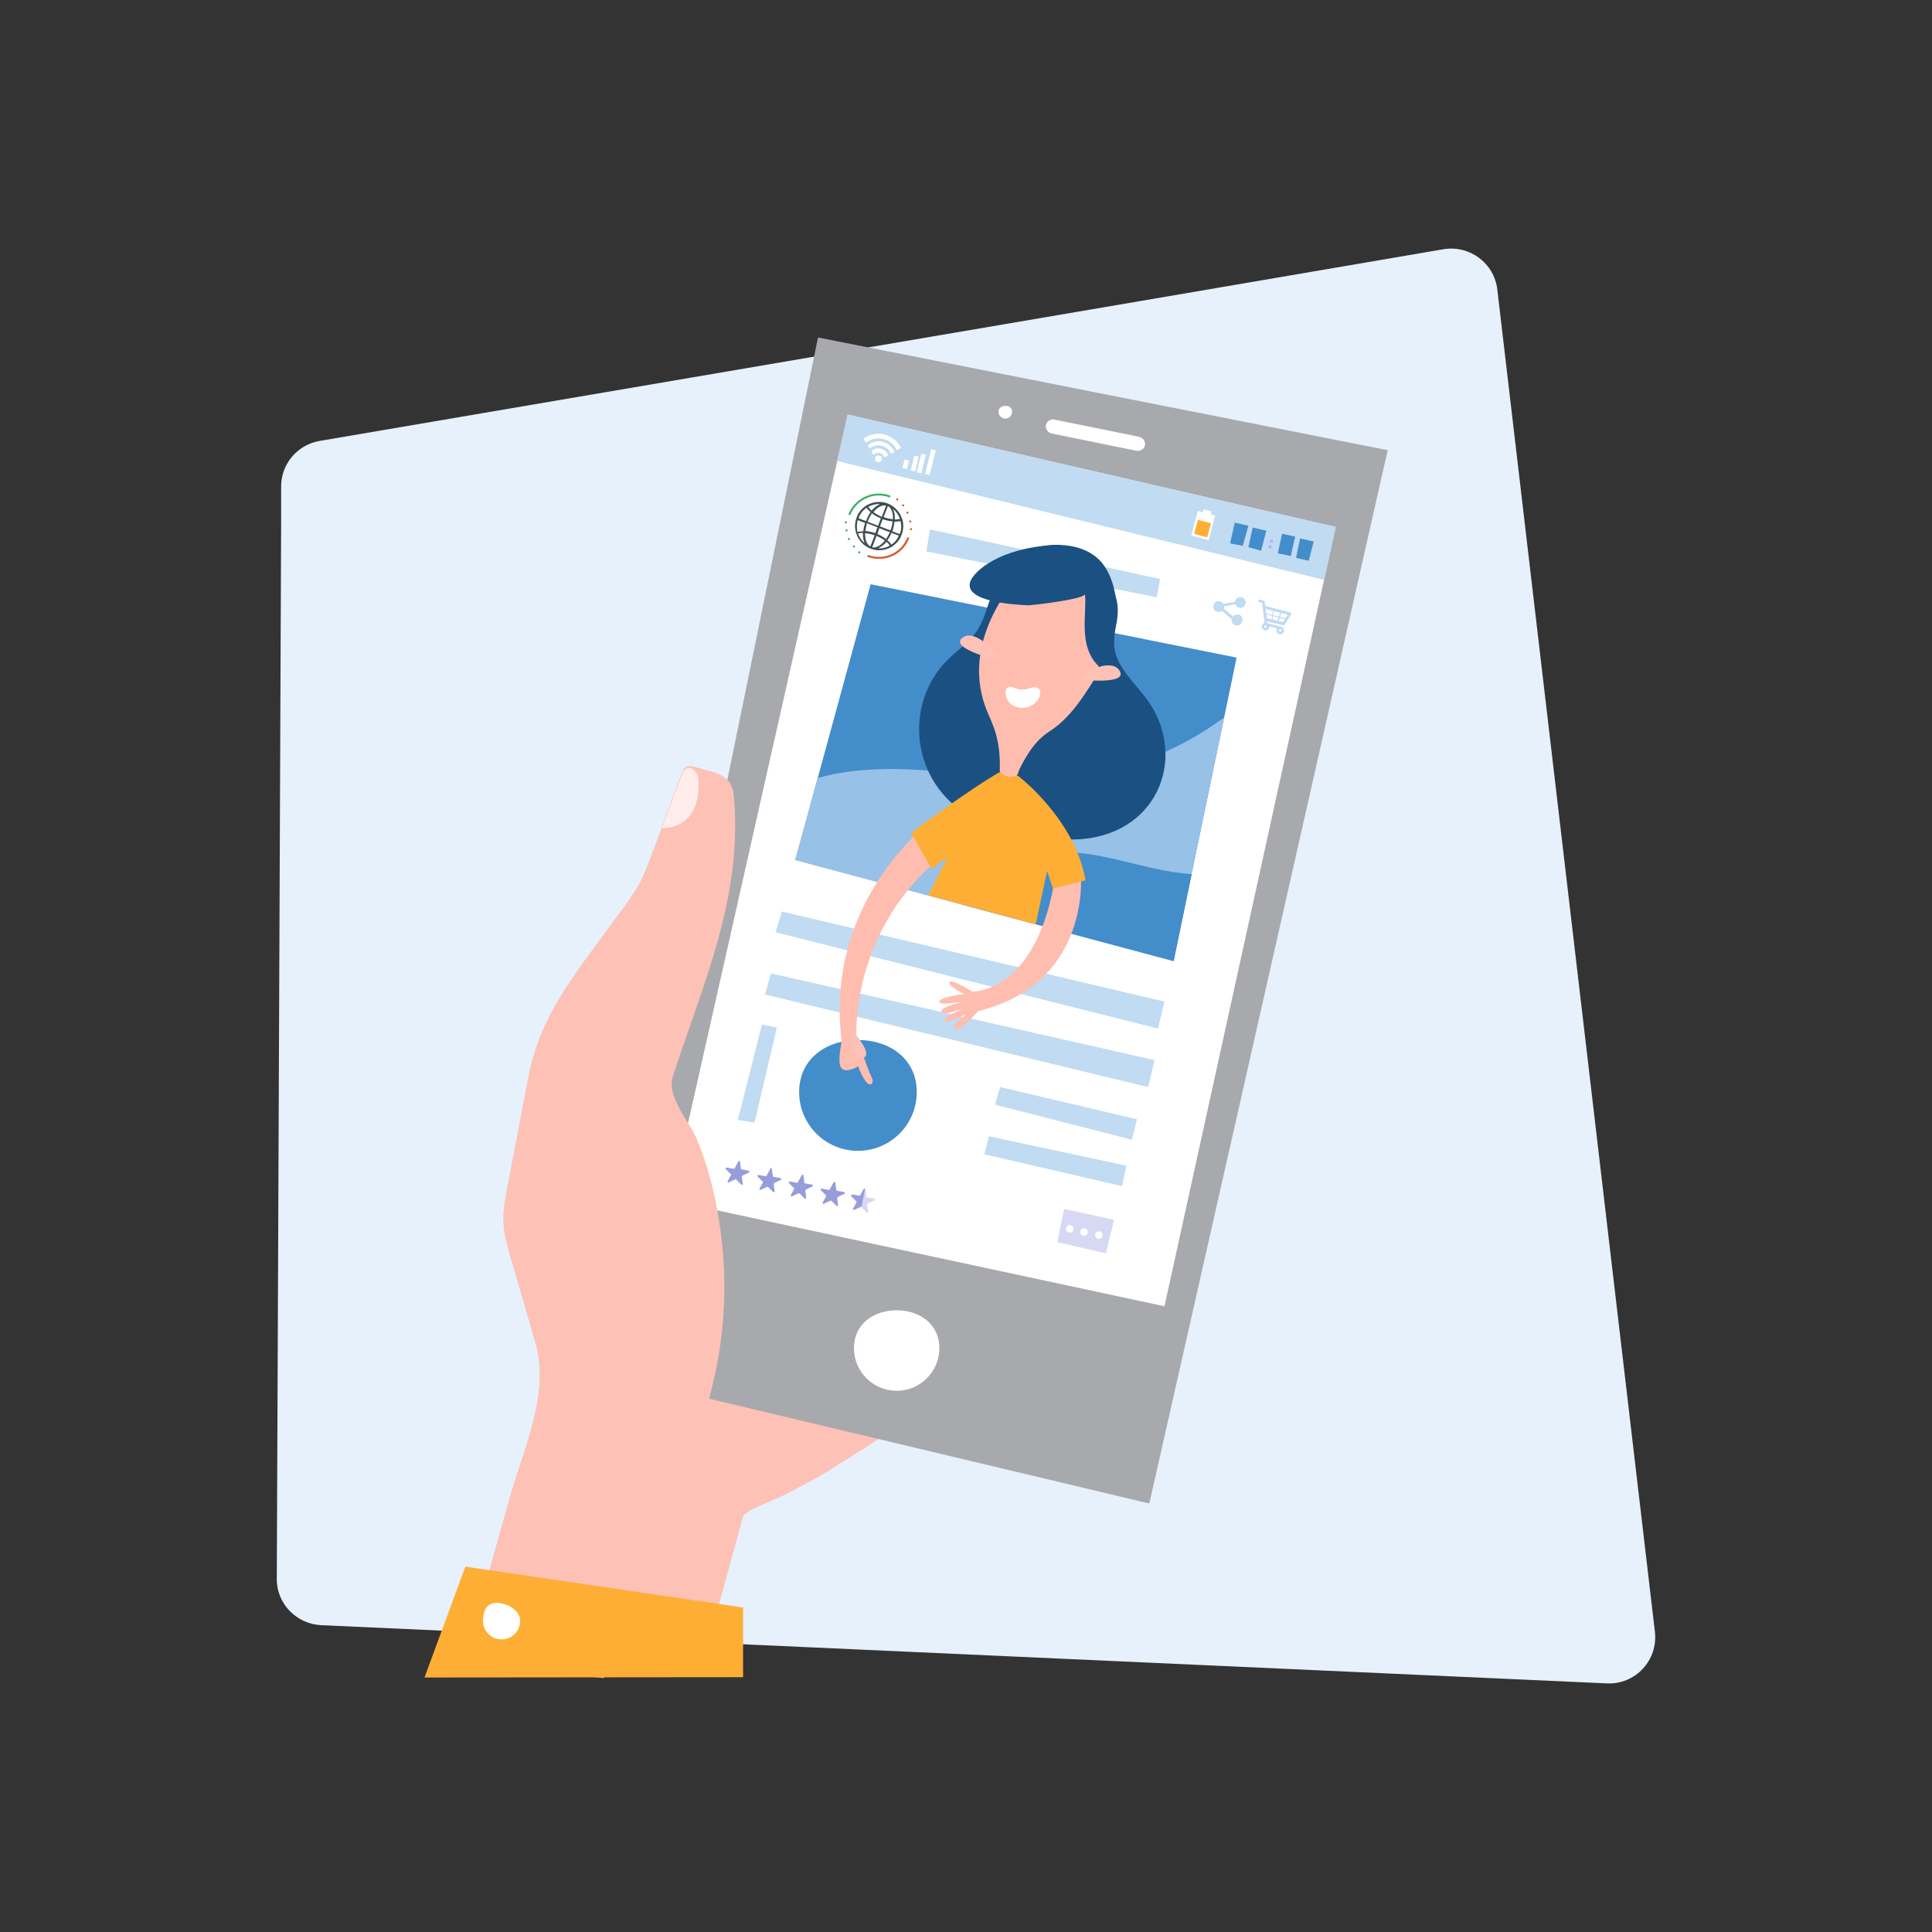 <?xml version="1.0" encoding="utf-8"?>
<!-- Generator: Adobe Illustrator 24.1.3, SVG Export Plug-In . SVG Version: 6.00 Build 0)  -->
<svg version="1.1" id="Layer_1" xmlns="http://www.w3.org/2000/svg" xmlns:xlink="http://www.w3.org/1999/xlink" x="0px" y="0px"
	 viewBox="0 0 624 624" style="enable-background:new 0 0 624 624;" xml:space="preserve">
<rect x="0" y="0" width="624" height="624" fill="#333333" stroke="none"/>
<style type="text/css">
	.st0{display:none;}
	.st1{fill:#E6F1FB;}
	.st2{fill:#FDC1B6;}
	.st3{fill:#A8A9AD;}
	.st4{fill:#FFFFFF;}
	.st5{fill:#C0DBF2;}
	.st6{fill:#EDAE9F;}
	.st7{fill:#448DCB;}
	.st8{fill:#97C1E7;}
	.st9{fill:#FEAE34;}
	.st10{fill:#AFB1EB;}
	.st11{fill:#D7D9F4;}
	.st12{fill:#979CDB;}
	.st13{fill:#1B5083;}
	.st14{fill:#FFBDAF;}
	.st15{fill:#FFECEB;}
	.st16{fill:#3D4E4E;}
	.st17{fill:#D95B2E;}
	.st18{fill:#3BAD67;}
	.st19{fill:none;}
</style>
<g id="Layer_2_1_" class="st0">
</g>
<g id="Layer_1_1_">
	<g>
		<g>
			<path class="st1" d="M90.8,157.1c0-7.3,5.3-13.5,12.5-14.7c88.2-15,176.4-30.1,264.6-45.1l98.3-16.8c8.5-1.4,16.4,4.5,17.4,13
				L534.5,527c1.1,9.2-6.3,17.2-15.6,16.7l-415.2-18.8c-8-0.4-14.4-7-14.3-15c0.5-113.6,0.9-227.2,1.4-340.8
				C90.8,165.1,90.8,161.1,90.8,157.1z"/>
		</g>
		<g>
			<g>
				<path class="st2" d="M193.3,541.6h32.5l14.2-51.8c0.5-1.9,11.2-5.8,13.4-7c5.4-2.8,10.9-5.6,16-8.9c10-6.4,22.2-13.3,29.8-22.1
					c11.6-13.7,17.5-28.7,29.1-42.3l49-44.5l-5.1-15.8l-57.9,28.2l40.7-40.7l22.4-21.7l-9.1-13.1l-82.9,52.9l35.1-40.9l45.7-25.6
					l15.2-18.5L369.1,256l-57.9,28.9l-46.8,24.8c0,0,39.4-53.4,39.6-53.7c9-12.3,24-19.5,36.3-27.8c-3.6-4.9-7.2-9.7-10.8-14.6
					c0-0.1-37.3,26-41,28.8c-6.5,5.1-22.8,13.5-26.2,21.4c-1,2.3-76.2,102.1-76.2,102.1L193.3,541.6z"/>
				<g>
					<polygon class="st3" points="264.2,109 448.2,145.4 371.2,485.6 195.6,443.8 					"/>
					<g>
						<polygon class="st4" points="216.6,387.7 376.1,421.9 431.4,170.2 273.8,133.9 						"/>
						<polygon class="st5" points="273.8,133.9 431.4,170.2 427.7,187.3 270.4,148.9 						"/>
					</g>
					<path class="st4" d="M303.4,435.4c0,7.6-6.2,13.8-13.8,13.8c-7.6,0-13.8-6.2-13.8-13.8c0-7.6,6.2-12.2,13.8-12.2
						C297.2,423.2,303.4,427.8,303.4,435.4z"/>
					<path class="st4" d="M326.9,133c0,1.2-1,2.2-2.2,2.2s-2.2-1-2.2-2.2s1-1.9,2.2-1.9C326,131.1,326.9,131.8,326.9,133z"/>
					<path class="st6" d="M349.3,212.9c-0.4,0.7-1.9,0.7-3.4-0.1c-1.5-0.7-2.5-1.9-2.1-2.6c0.4-0.7,2.6-0.3,4.1,0.4
						C349.4,211.4,349.6,212.2,349.3,212.9z"/>
					<path class="st6" d="M324.2,205.6c0.1-0.8,1.6-1.2,3.3-1c1.7,0.2,3,1,2.9,1.8s-2.3,1.1-4,0.9
						C324.6,207.1,324,206.4,324.2,205.6z"/>
					<g>
						<g>
							<g>
								<polygon class="st7" points="281.2,188.7 399.4,212.4 379,310.4 256.9,277.7 								"/>
								<g>
									<path class="st8" d="M379,310.4l16.4-78.7c-15.6,11.6-34.5,18.6-53.9,19.6c-16,0.9-31.9-2.1-47.9-2.8
										c-9.8-0.4-20.1,0.1-29.5,2.8l-7.3,26.5L379,310.4z"/>
								</g>
							</g>
						</g>
						<g>
							<path class="st7" d="M384.9,282.3c-15.8-0.8-32.5-9.5-48.5-6.4c-10.3,2-18.7,8.4-25.9,16.2l68.6,18.3L384.9,282.3z"/>
						</g>
					</g>
					<path class="st4" d="M367.1,145.6l-27.5-5.6c-1.2-0.3-2-1.5-1.8-2.7l0,0c0.3-1.2,1.5-2,2.7-1.8l27.5,5.6c1.2,0.3,2,1.5,1.8,2.7
						l0,0C369.6,145,368.3,145.8,367.1,145.6z"/>
					<g>
						<g>
							<g>
								
									<rect x="384.6" y="167" transform="matrix(0.252 -0.968 0.968 0.252 126.204 503.184)" class="st4" width="8.2" height="5.8"/>
								<polygon class="st4" points="388.3,165.8 388.7,164.5 391.3,165.2 390.9,166.7 								"/>
								<polygon class="st9" points="385.7,172.4 389.9,173.6 391.1,169 386.9,167.9 								"/>
							</g>
							<g>
								
									<rect x="296.3" y="148.7" transform="matrix(0.241 -0.971 0.971 0.241 82.991 404.932)" class="st4" width="8.2" height="1.5"/>
								
									<rect x="294.6" y="149" transform="matrix(0.239 -0.971 0.971 0.239 81.015 402.975)" class="st4" width="6.2" height="1.5"/>
								
									<rect x="292.8" y="149.1" transform="matrix(0.241 -0.971 0.971 0.241 78.771 400.309)" class="st4" width="4.9" height="1.5"/>
								
									<rect x="291.3" y="149.4" transform="matrix(0.24 -0.971 0.971 0.24 76.499 398.144)" class="st4" width="2.8" height="1.5"/>
							</g>
							<g>
								<g>
									<g>
										<path class="st4" d="M284.5,144.9c-1.2-0.3-2.3,0.1-3.1,0.8l0.8,1.3c0.5-0.6,1.2-0.9,2-0.7c0.7,0.2,1.3,0.8,1.4,1.5
											l1.3-0.8C286.5,146,285.7,145.2,284.5,144.9z"/>
										<path class="st4" d="M285.1,142.7c-1.8-0.4-3.5,0-4.9,1.1l0.7,1.1c1-0.9,2.4-1.3,3.9-0.9c1.4,0.4,2.5,1.3,3,2.6l1.1-0.7
											C288.2,144.3,286.8,143.1,285.1,142.7z"/>
										<path class="st4" d="M285.6,140.3c-2.4-0.6-4.8,0-6.7,1.4l0.8,1.3c1.5-1.2,3.5-1.7,5.6-1.2c2,0.5,3.6,1.9,4.4,3.6l1.3-0.8
											C289.9,142.5,288,140.9,285.6,140.3z"/>
									</g>
									<circle class="st4" cx="283.7" cy="148.2" r="1.1"/>
								</g>
							</g>
							<g>
								<g>
									<polygon class="st7" points="398.8,168.8 397.3,175.5 401.4,176.3 403.2,169.8 									"/>
									<polygon class="st7" points="404.6,170.4 403.2,176.7 407.3,177.9 409,171.4 									"/>
									<polygon class="st7" points="414.1,172.4 412.7,178.7 416.9,179.6 418.3,173.3 									"/>
									<polygon class="st7" points="419.9,173.9 418.6,180.2 422.7,181.1 424.3,174.9 									"/>
								</g>
								<g>
									<circle class="st10" cx="410.2" cy="176.7" r="0.5"/>
									<circle class="st10" cx="410.7" cy="174.8" r="0.5"/>
								</g>
							</g>
						</g>
						<g>
							<g>
								<path class="st4" d="M288.8,166.7c-1.2-0.7-2.6-0.5-3.6,0.3c-0.6-1.2-1.9-1.8-3.2-1.5c-1.6,0.3-2.6,1.9-2.3,3.5
									c0.3,1.6,4.2,5.5,4.2,5.5s5-2.4,5.8-3.8C290.6,169.4,290.2,167.6,288.8,166.7z"/>
							</g>
							<g>
								<polygon class="st5" points="300.4,171 374.7,187 373.6,192.9 299.2,178.1 								"/>
								<path class="st5" d="M400,198.5c-0.7-0.1-1.3,0.1-1.7,0.6l-3-2.5c0.1-0.1,0.1-0.3,0.1-0.4c0-0.1,0-0.3,0-0.4l3.6-0.6
									c0.2,0.5,0.7,1,1.3,1.1c0.9,0.2,1.9-0.4,2-1.4c0.2-0.9-0.4-1.9-1.4-2c-0.9-0.2-1.9,0.4-2,1.4v0.1l-3.8,0.6
									c-0.2-0.4-0.7-0.7-1.2-0.8c-0.9-0.2-1.9,0.4-2,1.4c-0.2,0.9,0.4,1.9,1.4,2c0.5,0.1,1,0,1.4-0.3l3.1,2.7
									c-0.2,0.9,0.4,1.8,1.4,2c0.9,0.2,1.9-0.4,2-1.4C401.6,199.6,401,198.7,400,198.5z"/>
								<path class="st5" d="M414.3,201.9c0.3,0.1,0.5,0.1,0.7-0.2c0.7-1.1,1.3-2.2,2-3.3c0.2-0.3,0.1-0.5-0.3-0.6
									c-0.1,0-0.2,0-0.3-0.1c-2.5-0.6-5-1.3-7.5-1.9c-0.2-0.1-0.3-0.1-0.3-0.4c0-0.3-0.1-0.6-0.1-0.9c0-0.3-0.1-0.4-0.4-0.5
									c-0.4-0.1-0.8-0.2-1.2-0.3c-0.3-0.1-0.5,0.1-0.5,0.3c0,0.3,0.1,0.4,0.3,0.5c0.2,0.1,0.5,0.1,0.7,0.2c0.2,0,0.3,0.1,0.3,0.4
									c0.2,1.9,0.5,3.8,0.7,5.7c0,0.2,0,0.3-0.2,0.5c-0.5,0.2-0.7,0.7-0.7,1.2c0.1,0.5,0.5,0.9,1,1.1c0.5,0.1,1-0.1,1.3-0.6
									c0.1-0.2,0.2-0.4,0.2-0.7l2.4,0.6c0,0.1-0.1,0.3-0.1,0.4c-0.1,0.5,0.1,1.1,0.6,1.4c0.5,0.3,1.1,0.2,1.5-0.2
									c0.3-0.3,0.5-0.7,0.3-1.2c-0.1-0.5-0.5-0.8-1-0.9c-1.3-0.3-2.6-0.6-3.9-1c-0.5-0.1-0.5-0.2-0.5-0.7l0.3,0.1
									C411.2,201.1,412.7,201.5,414.3,201.9z M413.8,198l2.1,0.5c-0.2,0.4-0.4,0.7-0.6,1c0,0.1-0.2,0.1-0.3,0.1
									c-0.5-0.1-1.1-0.3-1.7-0.4C413.6,198.8,413.7,198.3,413.8,198z M413.3,199.6l1.7,0.4c-0.2,0.3-0.4,0.6-0.6,0.9
									c0,0-0.1,0.1-0.2,0c-0.4-0.1-0.9-0.2-1.3-0.3C413.1,200.3,413.2,200,413.3,199.6z M413.1,203.5c0.1-0.2,0.2-0.3,0.5-0.3
									c0.2,0,0.4,0.3,0.3,0.5s-0.2,0.3-0.5,0.3C413.2,203.9,413,203.7,413.1,203.5z M412.5,200.5l-1.5-0.4
									c0.1-0.4,0.1-0.7,0.2-1.1l1.7,0.4C412.7,199.9,412.6,200.2,412.5,200.5z M413.4,197.9c-0.1,0.3-0.3,1-0.3,1l-0.1,0.2
									l-1.8-0.4c0,0,0.2-0.9,0.2-1.3L413.4,197.9z M408.9,197.8c0-0.4-0.1-0.8-0.1-1.1l2.3,0.6c-0.1,0.4-0.1,0.8-0.2,1.3l-0.5-0.1
									c-0.4-0.1-0.8-0.2-1.2-0.3C409,198.1,408.9,198,408.9,197.8z M409.1,202.5c-0.1,0.2-0.3,0.4-0.5,0.3
									c-0.2-0.1-0.3-0.2-0.3-0.5c0-0.2,0.3-0.3,0.5-0.3C409.1,202.1,409.1,202.2,409.1,202.5z M409.3,199.7
									c-0.1,0-0.1-0.1-0.1-0.1c-0.1-0.4-0.1-0.7-0.1-1.1l1.8,0.4c-0.1,0.4-0.1,0.7-0.2,1.1C410.1,199.9,409.7,199.8,409.3,199.7z"
									/>
							</g>
						</g>
						<g>
							<g>
								<polygon class="st5" points="252.5,294.4 376.1,323.5 374,332.2 250.5,301.1 								"/>
								<polygon class="st5" points="249,314.4 372.9,342.4 370.8,351.1 247.1,321.2 								"/>
								<polygon class="st5" points="323,351.1 367.2,361.5 365.6,368.1 321.4,356.8 								"/>
								<polygon class="st5" points="250.9,331.9 243.7,362.6 238.3,361.7 246.1,330.9 								"/>
								<polygon class="st5" points="319.4,367 363.8,376.5 362.4,383.1 317.9,372.8 								"/>
								<g>
									<path class="st11" d="M343.7,390.5c0.6,0,16.1,3.5,16.1,3.5l-2.6,10.8l-15.7-3.6L343.7,390.5z"/>
									<g>
										<circle class="st4" cx="345.5" cy="396.9" r="1.2"/>
										<circle class="st4" cx="350.1" cy="397.9" r="1.2"/>
										<circle class="st4" cx="354.9" cy="398.9" r="1.2"/>
									</g>
								</g>
							</g>
							<g>
								<path class="st7" d="M296.1,352.7c0,10.5-8.5,19-19,19s-19-8.5-19-19s8.5-16.8,19-16.8S296.1,342.2,296.1,352.7z"/>
								<g>
									<g>
										<path class="st12" d="M239,375.1l0.3,2.3c0,0.1,0.1,0.2,0.2,0.3l2.3,0.4c0.3,0,0.3,0.4,0.1,0.6l-2.1,1
											c-0.1,0.1-0.2,0.2-0.2,0.3l0.3,2.3c0,0.3-0.3,0.5-0.5,0.3l-1.6-1.6c-0.1-0.1-0.2-0.1-0.3-0.1l-2.1,1
											c-0.3,0.1-0.5-0.2-0.4-0.4l1.1-2c0.1-0.1,0-0.3-0.1-0.3l-1.6-1.6c-0.2-0.2,0-0.6,0.3-0.5l2.3,0.4c0.1,0,0.3,0,0.3-0.2
											l1.1-2C238.6,374.8,239,374.8,239,375.1z"/>
										<path class="st12" d="M249.3,377.5l0.3,2.3c0,0.1,0.1,0.2,0.2,0.3l2.3,0.4c0.3,0,0.3,0.4,0.1,0.6l-2.1,1
											c-0.1,0.1-0.2,0.2-0.2,0.3l0.3,2.3c0,0.3-0.3,0.5-0.5,0.3l-1.6-1.6c-0.1-0.1-0.2-0.1-0.3-0.1l-2.1,1
											c-0.3,0.1-0.5-0.2-0.4-0.4l1.1-2c0.1-0.1,0-0.3-0.1-0.3l-1.6-1.6c-0.2-0.2,0-0.6,0.3-0.5l2.3,0.4c0.1,0,0.3,0,0.3-0.2
											l1.1-2C248.8,377.1,249.2,377.2,249.3,377.5z"/>
										<path class="st12" d="M269.8,382l0.3,2.3c0,0.1,0.1,0.2,0.2,0.3l2.3,0.4c0.3,0,0.3,0.4,0.1,0.6l-2.1,1
											c-0.1,0.1-0.2,0.2-0.2,0.3l0.3,2.3c0,0.3-0.3,0.5-0.5,0.3l-1.6-1.6c-0.1-0.1-0.2-0.1-0.4-0.1l-2.1,1
											c-0.3,0.1-0.5-0.2-0.4-0.4l1.1-2c0.1-0.1,0-0.3-0.1-0.4l-1.6-1.6c-0.2-0.2,0-0.6,0.3-0.5l2.3,0.4c0.1,0,0.3,0,0.3-0.2
											l1.1-2C269.4,381.6,269.8,381.7,269.8,382z"/>
										<path class="st12" d="M259.5,379.6l0.3,2.3c0,0.1,0.1,0.2,0.2,0.3l2.3,0.4c0.3,0,0.3,0.4,0.1,0.6l-2.1,1
											c-0.1,0.1-0.2,0.2-0.2,0.3l0.3,2.3c0,0.3-0.3,0.5-0.5,0.3l-1.6-1.6c-0.1-0.1-0.2-0.1-0.4-0.1l-2.1,1
											c-0.3,0.1-0.5-0.1-0.4-0.4l1.1-2c0.1-0.1,0-0.3-0.1-0.3l-1.6-1.6c-0.2-0.2,0-0.6,0.3-0.5l2.3,0.4c0.1,0,0.3,0,0.3-0.2
											l1.1-2C259.1,379.3,259.5,379.3,259.5,379.6z"/>
									</g>
									<g>
										<path class="st11" d="M279.5,384.1l0.3,2.3c0,0.1,0.1,0.2,0.2,0.3l2.3,0.4c0.3,0,0.3,0.4,0.1,0.6l-2.1,1
											c-0.1,0.1-0.2,0.2-0.2,0.3l0.3,2.3c0,0.3-0.3,0.5-0.5,0.3l-1.6-1.6c-0.1-0.1-0.2-0.1-0.4-0.1l-2.1,1
											c-0.3,0.1-0.5-0.1-0.4-0.4l1.1-2c0.1-0.1,0-0.3-0.1-0.4l-1.6-1.6c-0.2-0.2,0-0.6,0.3-0.5l2.3,0.4c0.1,0,0.3,0,0.3-0.2
											l1.1-2C279.1,383.8,279.5,383.8,279.5,384.1z"/>
										<g>
											<path class="st12" d="M279,384l-1.1,2c-0.1,0.1-0.2,0.2-0.3,0.2l-2.3-0.4c-0.3,0-0.5,0.3-0.3,0.5l1.6,1.6
												c0.1,0.1,0.1,0.2,0.1,0.4l-1.1,2c-0.1,0.3,0.1,0.5,0.4,0.4l2.1-1c0.1,0,0.1,0,0.2,0l1.1-5.8
												C279.2,383.8,279,383.9,279,384z"/>
											<polygon class="st11" points="279.3,382.9 279.5,383 279.5,382.9 											"/>
										</g>
									</g>
								</g>
							</g>
						</g>
					</g>
					<g>
						<g>
							<path class="st13" d="M370.3,225.7c-3.9-5.2-9.3-10-10.3-16c-0.5-3.2,0.3-6.4,0.6-9.6c0.5-5.9-0.8-13.9-5-18.7
								c-4.3-4.8-11.7-6.1-18.4-5.1c-4.9,0.7-9.1,3.5-11.9,7c-2.9,3.4-4.6,7.5-6,11.6c-1.1,3.3-2.1,6.6-4.2,9.5
								c-2.3,3.2-5.8,5.6-8.7,8.4c-14,13.4-12.9,38,5.3,49.9c5.4,3.5,12,5.4,18.5,6.7c6.4,1.3,13,2.1,19.5,1.6
								C375,268.6,383.4,243.3,370.3,225.7z"/>
							<g>
								<g>
									<g>
										<path class="st14" d="M349.1,283.2c0,0,3,35.5-34.7,43.7l-1.1-6.6c0,0,20.5,1.4,27.1-34.7l2.2-0.6L349.1,283.2z"/>
										<path class="st14" d="M316.6,321.9c-0.8-0.6-8.8-5.7-9.8-4.8c-1.2,1.1,3.9,3.5,4.8,4.1c-1.1-0.1-1.8,0-3.5,0.4
											c-1,0.2-4.8,0.9-4.7,1.9c0.1,1,2.7,0.6,4.8,0.4c0.6-0.1,2-0.2,2.6-0.2c-2.1,0.4-7.3,1.8-6.7,3.1c0.6,1.3,6.3-0.7,7.9-1.4
											c-2,1-7.8,3-6.9,4.5c0.5,0.8,5.7-1.9,7-2.3c-0.7,0.7-4.7,3.2-3.8,4.4c1.3,1.6,6-3.6,6.8-4.5c0.9-0.9,3.4-4.3,1.1-5.9"/>
									</g>
									<g>
										<path class="st14" d="M297.8,267.8c0,0-32.3,25.7-25.7,70.2l4.6-0.4c0,0-3.9-37.5,30.2-63.2L297.8,267.8z"/>
										<g>
											<path class="st14" d="M275.8,332.4c0,0,4.6,13.5,5.7,15.5s-0.5,3.5-2,1.2c-1.6-2.3-2.3-4.7-2.3-4.7s-5.1,3.1-5.9-0.4
												s1.4-11,1.4-11L275.8,332.4z"/>
										</g>
									</g>
								</g>
								<path class="st9" d="M328.7,250.5c0,0,18.4,13.8,21.9,33.8l-10.5,2.7l-1.9-5.7l-3.7,17.2l-34.7-9.3l6.3-12.6l-5.2,4.1
									l-6.6-11.7c0,0,19.2-14.4,28.9-19.8L328.7,250.5z"/>
							</g>
							<path class="st2" d="M275.1,332.7c0,0,4.6,5,4.7,7.5s-4.1,1.7-4.1,1.7L275.1,332.7z"/>
						</g>
						<g>
							<g>
								<g>
									<path class="st14" d="M333.7,181.1c0,0-25.5,22.5-14.9,48.6c1.8,4.3,4.5,9.1,4.1,19.4c0,0,2.1,3,5.5,1.3
										c0.3-0.1,0.7-1.5,0.8-1.8c0.8-1.7,1.7-3.3,2.7-4.9c1.9-3,4.1-5.6,7.1-7.5c6.2-4,10.4-10.3,14.2-16.4
										c4.4-7.1,2.7-31.3,2.7-31.3L333.7,181.1z"/>
								</g>
								<path class="st2" d="M350.2,217.4c0,0,9-5.2,11.5-0.6c2.5,4.6-13.6,2.6-13.6,2.6L350.2,217.4z"/>
								<path class="st2" d="M321.3,210.7c0,0-6.6-8-10.6-4.6s11.8,7.2,11.8,7.2L321.3,210.7z"/>
								<path class="st13" d="M350.4,191.8c0.8,6.2-2.5,17,4.7,23.6c1.7-2.7,3.3-5.9,4.2-8.9c1.6-5.2,2.8-11,0.2-15.7
									c-2.3-4-6.9-6.1-11.3-7.4c-5.1-1.6-1.9-7.7-7.2-7.4c-18.5,0.9-26.5,8.7-27.6,11.8c-2.4,6.6,14.8,7.6,19.1,7.7
									C333.9,195.4,350.8,193.5,350.4,191.8z"/>
							</g>
							<path class="st4" d="M333.1,227.9c1.6-0.8,2.8-2.4,2.9-4.1c0-0.3,0-0.5-0.1-0.8c-0.3-0.7-1.2-1.1-2.1-1
								c-0.8,0.1-1.6,0.4-2.4,0.6c-0.9,0.2-2,0.2-2.9-0.1c-0.5-0.2-1.1-0.4-1.6-0.6c-0.6-0.1-1.2-0.1-1.6,0.3
								c-0.4,0.4-0.5,0.9-0.5,1.4C324.8,228,329.5,229.7,333.1,227.9z"/>
						</g>
					</g>
				</g>
				<g>
					<path class="st2" d="M155.5,516.2c3.1-10.9,6.1-21.8,9.2-32.7c4.5-15.9,13-33.6,8.2-49.9c-2.7-9.2-5.3-18.3-8-27.5
						c-1.1-3.7-2.1-7.4-2.3-11.2c-0.2-3.7,0.5-7.4,1.2-11.1c2.3-11.9,4.5-23.8,6.8-35.7c3.8-20.1,14.8-33,26.6-49.3
						c4.2-5.8,8.8-11.2,11.4-17.9c3.7-9.4,7-18.9,10.5-28.3c2.2-5.9,2-5.9,7.8-4.2c3.3,0.9,7.1,1.6,9,4.8c0.9,1.5,1.1,3.3,1.2,5
						c2.6,32.2-10.1,59.7-19.8,89.5c-2.1,6.5,5.3,14.4,7.7,20.1c4,9.5,6.5,20,7.8,30.3c2,15.3,1.4,30.9-1.9,45.9
						c-2.7,12.1-6.8,28.4-16.7,36.8L195,542l-51.9-6L155.5,516.2z"/>
					<polygon class="st9" points="137.1,541.8 150.3,506 240,519.2 240,541.7 					"/>
					<g>
						<path class="st15" d="M225.5,251c-0.9-3.1-3.7-3.9-4.8-1.8c-0.4,0.8-0.9,2-1.5,3.7c-1.8,4.9-3.6,9.7-5.4,14.6l0,0
							C213.8,267.4,227,268.4,225.5,251z"/>
					</g>
					<path class="st4" d="M168,523.5c0,3.3-2.7,6-6,6s-6-2.7-6-6s1.2-5.8,4.5-5.8S168,520.1,168,523.5z"/>
				</g>
			</g>
			<g>
				<g>
					<g>
						<path class="st16" d="M291.5,168c-0.1-0.2-0.1-0.4-0.2-0.6c-0.7-2.1-2.4-3.9-4.6-4.8c0,0,0,0,0,0c0,0,0,0,0,0c0,0,0,0,0,0
							c-2.2-0.8-4.6-0.6-6.6,0.5c-0.2,0.1-0.4,0.2-0.5,0.3c-1.3,0.9-2.4,2.1-2.9,3.7c-0.6,1.6-0.7,3.2-0.3,4.7
							c0.1,0.2,0.1,0.4,0.2,0.6c0.7,2.1,2.3,3.9,4.6,4.8c0,0,0,0,0,0c0,0,0,0,0,0c0,0,0,0,0,0c2.3,0.9,4.7,0.6,6.6-0.5
							c0.2-0.1,0.4-0.2,0.5-0.3c1.3-0.9,2.4-2.1,2.9-3.7C291.8,171.2,291.9,169.5,291.5,168z M284.2,162.8c-0.9,0.4-1.8,1.1-2.7,2.1
							c-0.4-0.4-0.8-0.8-1.1-1.2C281.6,163.1,282.9,162.7,284.2,162.8z M279.9,164c0.3,0.5,0.8,0.9,1.3,1.4
							c-0.6,0.8-1.1,1.8-1.5,2.9l-2.4-0.9C277.8,165.9,278.7,164.8,279.9,164z M277,168l2.4,0.9c-0.3,0.9-0.5,1.8-0.6,2.7
							c-0.7,0-1.3,0.1-1.9,0.2C276.7,170.5,276.7,169.2,277,168z M277.1,172.3c0.5-0.1,1-0.2,1.6-0.2c0,1.3,0.1,2.4,0.6,3.3
							C278.3,174.7,277.6,173.5,277.1,172.3z M281.1,176.5c-1.2-0.6-1.7-2.3-1.7-4.3c1,0.1,2,0.3,3.1,0.7L281.1,176.5z M282.7,172.2
							c-1.1-0.4-2.2-0.6-3.2-0.7c0.1-0.8,0.3-1.6,0.5-2.5l3.4,1.3L282.7,172.2z M283.6,169.8l-3.4-1.3c0.4-1,0.9-1.9,1.4-2.7
							c0.8,0.6,1.8,1.2,2.9,1.6L283.6,169.8L283.6,169.8z M284.8,166.9c-1-0.4-2-1-2.7-1.5c1.3-1.6,2.8-2.4,4.1-2.1L284.8,166.9z
							 M290.6,172.5l-2.4-0.9c0.4-1.1,0.6-2.1,0.7-3.1c0.7,0,1.3-0.1,1.9-0.2C291.2,169.6,291.2,171,290.6,172.5z M290.7,167.6
							c-0.5,0.1-1.1,0.2-1.7,0.2c0.1-1.3-0.1-2.5-0.6-3.4C289.5,165.2,290.2,166.4,290.7,167.6z M286.8,163.4
							c1.1,0.7,1.7,2.3,1.6,4.3c-1-0.1-2-0.3-3-0.7L286.8,163.4z M285.1,167.7c1.1,0.4,2.2,0.6,3.2,0.7c-0.1,0.9-0.3,1.9-0.7,2.9
							l-3.4-1.3L285.1,167.7z M284,170.6l3.4,1.3c-0.4,0.8-0.8,1.6-1.2,2.2c-0.8-0.6-1.8-1.2-2.8-1.6L284,170.6L284,170.6z
							 M281.7,176.8l1.4-3.7c1,0.4,1.9,0.9,2.7,1.5C284.5,176.2,283,177,281.7,176.8z M283.6,177.1c0.9-0.4,1.9-1.1,2.7-2.1
							c0.5,0.4,0.8,0.8,1.1,1.2C286.2,176.9,284.9,177.2,283.6,177.1z M287.9,175.9c-0.3-0.5-0.8-1-1.3-1.4c0.5-0.7,1-1.5,1.3-2.4
							l2.4,0.9C289.8,174.2,289,175.2,287.9,175.9z"/>
					</g>
				</g>
				<g>
					<g>
						<path class="st17" d="M280.1,179.8l0.2-0.6c5.1,2,10.9-0.6,12.8-5.7l0.6,0.2C291.7,179.2,285.6,181.9,280.1,179.8z"/>
					</g>
				</g>
				<g>
					<g>
						<path class="st18" d="M274.6,166.4l-0.6-0.2c2.1-5.4,8.2-8.2,13.6-6.1l-0.2,0.6C282.3,158.7,276.6,161.3,274.6,166.4z"/>
					</g>
				</g>
				
					<rect x="289.5" y="161.2" transform="matrix(0.934 0.356 -0.356 0.934 76.622 -92.724)" class="st17" width="0.6" height="0.6"/>
				
					<rect x="272.9" y="168.6" transform="matrix(0.934 0.356 -0.356 0.934 78.177 -86.284)" class="st18" width="0.6" height="0.6"/>
				
					<rect x="275.5" y="176.4" transform="matrix(0.934 0.356 -0.356 0.934 81.126 -86.709)" class="st18" width="0.6" height="0.6"/>
				
					<rect x="277.2" y="178.3" transform="matrix(0.934 0.356 -0.356 0.934 81.91 -87.209)" class="st18" width="0.6" height="0.6"/>
				
					<rect x="273.1" y="171.2" transform="matrix(0.934 0.356 -0.356 0.934 79.112 -86.22)" class="st18" width="0.6" height="0.6"/>
				
					<rect x="273.9" y="174" transform="matrix(0.934 0.356 -0.356 0.934 80.145 -86.317)" class="st18" width="0.6" height="0.6"/>
				
					<rect x="291.4" y="163.1" transform="matrix(0.934 0.356 -0.356 0.934 77.405 -93.247)" class="st17" width="0.6" height="0.6"/>
				
					<rect x="292.8" y="165.5" transform="matrix(0.934 0.356 -0.356 0.934 78.382 -93.615)" class="st17" width="0.6" height="0.6"/>
				
					<rect x="293.7" y="168.3" transform="matrix(0.934 0.356 -0.356 0.934 79.422 -93.727)" class="st17" width="0.6" height="0.6"/>
				
					<rect x="293.9" y="170.8" transform="matrix(0.934 0.356 -0.356 0.934 80.348 -93.644)" class="st17" width="0.6" height="0.6"/>
			</g>
		</g>
	</g>
	<rect class="st19" width="624" height="624"/>
</g>
</svg>
